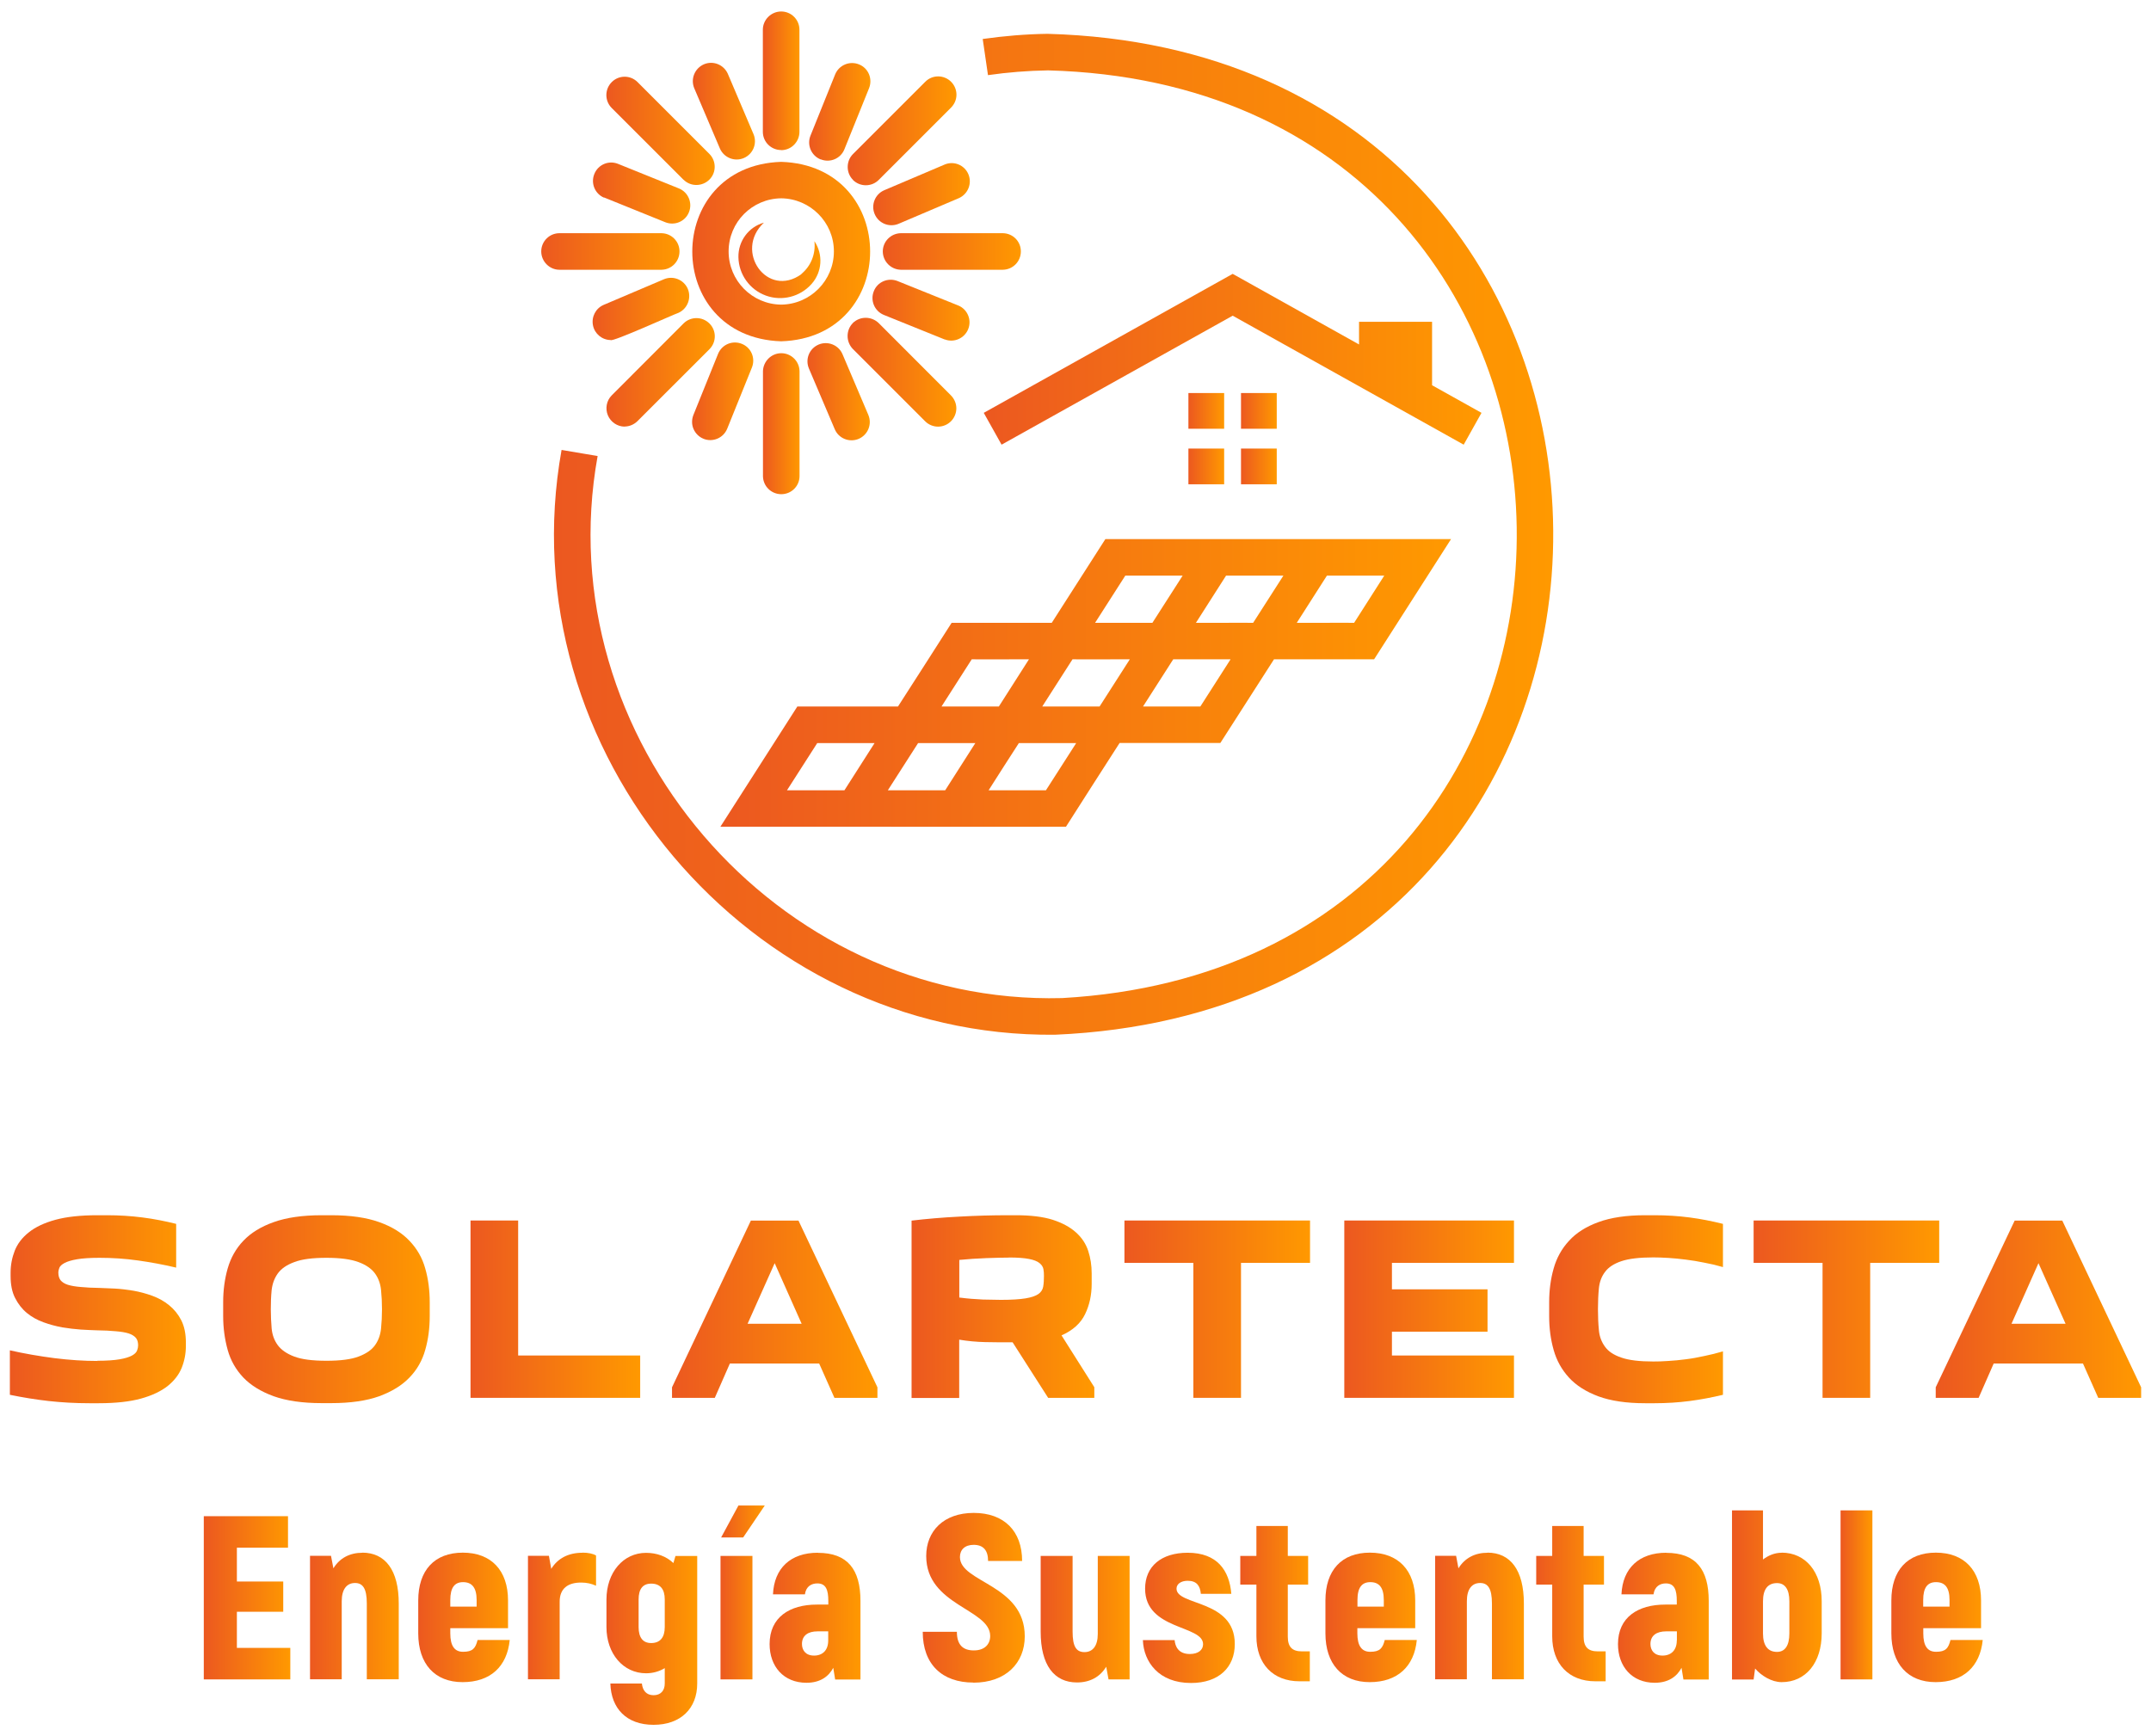 <svg xmlns="http://www.w3.org/2000/svg" width="109" height="88" viewBox="0 0 109 88" fill="none"><path d="M39.88 40.053L41.413 37.661H44.318L42.791 40.053H39.886H39.88ZM49.237 33.415C49.29 33.426 52.089 33.41 52.142 33.415L50.615 35.808H47.71L49.242 33.415H49.237ZM57.023 29.175H59.929L58.396 31.567C58.316 31.567 55.576 31.567 55.491 31.567L57.023 29.175ZM65.034 29.175L63.501 31.567C63.448 31.557 60.655 31.573 60.602 31.567L62.129 29.175H65.034ZM70.145 29.175L68.618 31.567C68.564 31.557 65.766 31.573 65.712 31.567L67.24 29.175H70.145ZM60.826 35.808H57.921L59.453 33.415C59.528 33.415 62.278 33.415 62.358 33.415L60.826 35.808ZM53.002 40.053H50.097C50.097 40.053 51.624 37.656 51.63 37.661H54.535L53.002 40.053ZM55.715 35.808H52.815L54.348 33.415C54.401 33.426 57.194 33.41 57.253 33.415L55.72 35.808H55.715ZM44.991 40.053L46.524 37.661H49.424L47.897 40.053H44.991ZM43.806 41.901C46.647 41.907 51.144 41.896 54.017 41.901C54.017 41.901 56.73 37.65 56.735 37.656H61.84L64.559 33.415H69.632L73.531 27.322H68.425C64.687 27.322 59.784 27.327 56.014 27.322L53.296 31.567H48.222C48.222 31.567 45.509 35.813 45.504 35.808H40.404L36.505 41.901C38.07 41.901 42.327 41.901 43.811 41.901H43.806Z" fill="url(#paint0_linear_86_586)"></path><path d="M68.868 16.31V17.458L62.465 13.88L49.851 20.924L50.754 22.537L62.465 16L74.171 22.537L75.074 20.924L72.569 19.525V16.31H68.868Z" fill="url(#paint1_linear_86_586)"></path><path d="M62.033 19.92H60.222V21.73H62.033V19.92Z" fill="url(#paint2_linear_86_586)"></path><path d="M64.698 19.92H62.887V21.73H64.698V19.92Z" fill="url(#paint3_linear_86_586)"></path><path d="M62.033 22.734H60.222V24.545H62.033V22.734Z" fill="url(#paint4_linear_86_586)"></path><path d="M64.698 22.734H62.887V24.545H64.698V22.734Z" fill="url(#paint5_linear_86_586)"></path><path d="M39.587 15.439C38.108 15.423 36.922 14.222 36.922 12.742C36.922 11.263 38.108 10.067 39.587 10.051C41.061 10.067 42.257 11.268 42.257 12.742C42.257 14.216 41.066 15.423 39.587 15.439ZM39.587 8.203C33.579 8.395 33.579 17.105 39.587 17.298C45.595 17.105 45.595 8.395 39.587 8.203Z" fill="url(#paint6_linear_86_586)"></path><path d="M40.617 13.891C38.882 15.146 37.173 12.726 38.711 11.284C37.931 11.503 37.403 12.224 37.419 13.036C37.435 13.907 37.99 14.681 38.807 14.98C39.624 15.279 40.548 15.044 41.125 14.393C41.664 13.789 41.723 12.892 41.269 12.224C41.344 12.854 41.098 13.485 40.607 13.885L40.617 13.891Z" fill="url(#paint7_linear_86_586)"></path><path d="M39.587 7.61C39.832 7.61 40.067 7.514 40.238 7.338C40.414 7.162 40.511 6.927 40.511 6.681V1.506C40.511 0.993 40.094 0.582 39.587 0.582C39.079 0.582 38.657 0.999 38.657 1.506V6.681C38.657 7.194 39.074 7.605 39.587 7.605V7.61Z" fill="url(#paint8_linear_86_586)"></path><path d="M43.218 9.116C43.395 9.293 43.629 9.389 43.875 9.389C44.121 9.389 44.356 9.293 44.532 9.116L48.19 5.458C48.366 5.282 48.468 5.047 48.468 4.801C48.468 4.556 48.372 4.321 48.196 4.144C48.019 3.968 47.784 3.872 47.539 3.872C47.288 3.872 47.053 3.973 46.882 4.15L43.224 7.808C43.047 7.984 42.956 8.219 42.956 8.465C42.956 8.71 43.053 8.945 43.224 9.116H43.218Z" fill="url(#paint9_linear_86_586)"></path><path d="M50.823 11.819H45.648C45.141 11.829 44.735 12.24 44.735 12.742C44.735 13.244 45.141 13.661 45.648 13.672H50.823C51.331 13.661 51.731 13.25 51.731 12.742C51.731 12.235 51.331 11.829 50.823 11.819Z" fill="url(#paint10_linear_86_586)"></path><path d="M43.218 16.374C43.042 16.55 42.951 16.785 42.951 17.031C42.951 17.276 43.047 17.511 43.218 17.688L46.876 21.346C47.047 21.522 47.288 21.623 47.533 21.623C47.779 21.623 48.014 21.527 48.19 21.351C48.361 21.18 48.462 20.94 48.462 20.694C48.462 20.449 48.361 20.214 48.185 20.037L44.527 16.374C44.35 16.203 44.115 16.107 43.87 16.107C43.624 16.107 43.389 16.203 43.213 16.374H43.218Z" fill="url(#paint11_linear_86_586)"></path><path d="M31.645 21.618C31.891 21.618 32.126 21.517 32.302 21.346L35.961 17.688C36.313 17.325 36.308 16.748 35.95 16.395C35.592 16.037 35.015 16.032 34.652 16.379L30.994 20.043C30.732 20.31 30.663 20.705 30.802 21.047C30.946 21.389 31.277 21.618 31.651 21.623L31.645 21.618Z" fill="url(#paint12_linear_86_586)"></path><path d="M33.525 13.672C34.033 13.661 34.433 13.25 34.433 12.742C34.433 12.235 34.027 11.829 33.525 11.819H28.35C27.838 11.819 27.427 12.235 27.427 12.742C27.427 13.25 27.843 13.672 28.35 13.672H33.525Z" fill="url(#paint13_linear_86_586)"></path><path d="M34.647 9.116C35.01 9.469 35.587 9.458 35.945 9.106C36.303 8.753 36.308 8.171 35.955 7.808L32.297 4.15C31.934 3.797 31.357 3.802 31 4.16C30.642 4.518 30.636 5.095 30.983 5.458L34.642 9.116H34.647Z" fill="url(#paint14_linear_86_586)"></path><path d="M36.484 7.535C36.692 7.995 37.226 8.208 37.691 8.011C38.156 7.813 38.38 7.279 38.188 6.809L36.879 3.733C36.671 3.274 36.137 3.06 35.672 3.258C35.208 3.461 34.989 3.989 35.175 4.459L36.484 7.535Z" fill="url(#paint15_linear_86_586)"></path><path d="M41.589 8.075C42.065 8.267 42.604 8.037 42.791 7.562L44.041 4.465C44.228 3.989 44.003 3.45 43.528 3.263C43.053 3.071 42.513 3.3 42.321 3.77L41.071 6.873C40.879 7.348 41.109 7.888 41.584 8.08L41.589 8.075Z" fill="url(#paint16_linear_86_586)"></path><path d="M47.875 8.337L44.799 9.645C44.34 9.848 44.126 10.387 44.324 10.852C44.521 11.316 45.05 11.536 45.52 11.349L48.596 10.04C49.055 9.832 49.269 9.292 49.071 8.828C48.874 8.363 48.34 8.144 47.875 8.337Z" fill="url(#paint17_linear_86_586)"></path><path d="M47.875 17.202C48.345 17.383 48.874 17.148 49.061 16.684C49.253 16.219 49.029 15.68 48.569 15.487L45.467 14.238C44.997 14.061 44.463 14.286 44.281 14.756C44.089 15.226 44.313 15.76 44.778 15.957L47.875 17.207V17.202Z" fill="url(#paint18_linear_86_586)"></path><path d="M41.483 17.463C41.007 17.666 40.794 18.206 40.991 18.676L42.3 21.752C42.497 22.222 43.042 22.441 43.512 22.243C43.982 22.04 44.201 21.501 44.003 21.031L42.695 17.955C42.497 17.485 41.953 17.266 41.483 17.463Z" fill="url(#paint19_linear_86_586)"></path><path d="M35.646 22.238C36.121 22.43 36.66 22.2 36.852 21.725L38.102 18.628C38.294 18.152 38.065 17.613 37.59 17.426C37.114 17.234 36.58 17.463 36.388 17.933L35.138 21.031C35.047 21.26 35.047 21.517 35.144 21.741C35.24 21.965 35.421 22.147 35.651 22.238H35.646Z" fill="url(#paint20_linear_86_586)"></path><path d="M34.38 15.856C34.839 15.648 35.047 15.108 34.855 14.643C34.657 14.179 34.123 13.96 33.659 14.147L30.583 15.455C30.182 15.632 29.963 16.064 30.049 16.491C30.134 16.919 30.508 17.228 30.941 17.234C31.015 17.357 34.214 15.899 34.38 15.856Z" fill="url(#paint21_linear_86_586)"></path><path d="M30.61 10.008L33.712 11.263C34.188 11.455 34.727 11.226 34.914 10.75C35.101 10.28 34.877 9.741 34.401 9.549L31.304 8.299C30.834 8.118 30.305 8.347 30.118 8.817C29.926 9.287 30.145 9.821 30.61 10.019V10.008Z" fill="url(#paint22_linear_86_586)"></path><path d="M38.663 18.809V24.139C38.674 24.646 39.085 25.047 39.592 25.047C40.1 25.047 40.511 24.641 40.516 24.139V18.809C40.505 18.307 40.094 17.901 39.592 17.901C39.09 17.901 38.679 18.307 38.663 18.809Z" fill="url(#paint23_linear_86_586)"></path><path d="M53.082 1.714C51.982 1.73 50.887 1.821 49.798 1.976L50.065 3.808C51.074 3.663 52.089 3.583 53.109 3.567C84.335 4.4 84.975 48.828 53.825 50.585C39.315 50.969 27.71 37.388 30.284 23.113L28.457 22.804C25.712 38.061 37.974 52.603 53.461 52.443C87.379 50.985 86.994 2.649 53.082 1.714Z" fill="url(#paint24_linear_86_586)"></path><path d="M4.933 68.967C5.413 68.967 5.792 68.94 6.065 68.892C6.342 68.844 6.545 68.78 6.684 68.705C6.823 68.63 6.909 68.545 6.946 68.449C6.983 68.352 6.999 68.267 6.999 68.187C6.999 68.027 6.962 67.898 6.887 67.808C6.807 67.712 6.684 67.637 6.524 67.583C6.358 67.53 6.14 67.493 5.867 67.471C5.595 67.445 5.269 67.428 4.885 67.423C4.66 67.418 4.393 67.402 4.094 67.386C3.79 67.364 3.475 67.327 3.154 67.274C2.834 67.215 2.513 67.129 2.204 67.017C1.894 66.905 1.611 66.75 1.365 66.547C1.119 66.344 0.922 66.093 0.767 65.789C0.612 65.49 0.537 65.116 0.537 64.673V64.502C0.537 64.118 0.607 63.749 0.746 63.391C0.885 63.039 1.119 62.729 1.456 62.462C1.792 62.19 2.246 61.976 2.812 61.821C3.384 61.666 4.089 61.591 4.938 61.591H5.424C6.043 61.591 6.642 61.629 7.224 61.704C7.806 61.778 8.372 61.891 8.927 62.029V64.246C8.276 64.091 7.63 63.973 6.989 63.883C6.348 63.792 5.702 63.749 5.039 63.749C4.553 63.749 4.174 63.776 3.897 63.824C3.619 63.872 3.411 63.936 3.272 64.011C3.133 64.085 3.047 64.165 3.01 64.251C2.978 64.336 2.957 64.416 2.957 64.497C2.957 64.657 2.994 64.785 3.069 64.886C3.149 64.983 3.272 65.063 3.437 65.116C3.608 65.169 3.827 65.207 4.094 65.228C4.361 65.255 4.687 65.271 5.061 65.276C5.274 65.282 5.531 65.292 5.824 65.308C6.118 65.324 6.428 65.362 6.754 65.415C7.085 65.474 7.405 65.559 7.726 65.677C8.041 65.794 8.324 65.949 8.575 66.157C8.826 66.36 9.029 66.611 9.189 66.921C9.344 67.231 9.419 67.605 9.419 68.043V68.219C9.419 68.603 9.349 68.967 9.21 69.319C9.071 69.666 8.831 69.976 8.495 70.248C8.153 70.515 7.704 70.729 7.144 70.884C6.583 71.039 5.867 71.119 5.007 71.119H4.527C3.822 71.119 3.133 71.081 2.465 71.007C1.798 70.932 1.146 70.825 0.5 70.692V68.438C1.226 68.603 1.974 68.732 2.748 68.833C3.517 68.929 4.249 68.977 4.943 68.977L4.933 68.967Z" fill="url(#paint25_linear_86_586)"></path><path d="M13.723 66.355C13.723 66.692 13.739 67.023 13.766 67.338C13.798 67.658 13.899 67.936 14.075 68.176C14.252 68.416 14.529 68.609 14.909 68.753C15.288 68.897 15.832 68.967 16.543 68.967C17.253 68.967 17.792 68.897 18.172 68.753C18.556 68.609 18.834 68.416 19.005 68.176C19.176 67.936 19.277 67.653 19.309 67.338C19.341 67.023 19.357 66.692 19.357 66.355C19.357 66.019 19.341 65.688 19.309 65.378C19.277 65.063 19.176 64.785 19.005 64.545C18.828 64.304 18.551 64.107 18.172 63.968C17.792 63.824 17.248 63.749 16.543 63.749C15.838 63.749 15.293 63.818 14.909 63.968C14.529 64.107 14.252 64.299 14.075 64.545C13.905 64.785 13.803 65.063 13.766 65.378C13.734 65.693 13.723 66.019 13.723 66.355ZM11.309 66.702V66.003C11.309 65.394 11.384 64.822 11.539 64.283C11.694 63.749 11.955 63.279 12.334 62.884C12.714 62.483 13.226 62.168 13.873 61.939C14.519 61.709 15.325 61.591 16.302 61.591H16.783C17.76 61.591 18.572 61.709 19.213 61.939C19.859 62.168 20.366 62.483 20.746 62.884C21.13 63.284 21.397 63.749 21.547 64.283C21.702 64.817 21.776 65.394 21.776 66.003V66.702C21.776 67.311 21.702 67.882 21.547 68.422C21.397 68.956 21.13 69.426 20.746 69.821C20.366 70.216 19.854 70.531 19.213 70.766C18.572 70.996 17.76 71.114 16.783 71.114H16.302C15.325 71.114 14.519 70.996 13.873 70.766C13.226 70.531 12.714 70.216 12.334 69.821C11.955 69.421 11.688 68.956 11.539 68.422C11.389 67.882 11.309 67.311 11.309 66.702Z" fill="url(#paint26_linear_86_586)"></path><path d="M32.441 70.846H23.843V61.858H26.257V68.7H32.441V70.846Z" fill="url(#paint27_linear_86_586)"></path><path d="M37.889 67.092H40.623L39.256 64.021L37.883 67.092H37.889ZM36.228 70.846H34.054V70.312L38.049 61.864H40.463L44.463 70.312V70.846H42.284L41.51 69.105H36.986L36.222 70.846H36.228Z" fill="url(#paint28_linear_86_586)"></path><path d="M51.133 63.738C50.818 63.738 50.433 63.749 49.974 63.765C49.515 63.781 49.061 63.813 48.612 63.856V65.762C49.029 65.816 49.429 65.848 49.808 65.864C50.188 65.874 50.492 65.88 50.722 65.88C51.256 65.88 51.672 65.853 51.966 65.805C52.26 65.757 52.479 65.682 52.617 65.586C52.756 65.49 52.836 65.362 52.863 65.212C52.89 65.057 52.901 64.876 52.901 64.662C52.901 64.545 52.895 64.433 52.874 64.32C52.852 64.208 52.788 64.107 52.676 64.016C52.564 63.925 52.393 63.856 52.148 63.808C51.907 63.76 51.565 63.733 51.127 63.733L51.133 63.738ZM55.453 70.846H53.114L51.314 68.032C50.828 68.032 50.369 68.032 49.92 68.021C49.472 68.011 49.034 67.968 48.607 67.898V70.852H46.193V61.864C46.962 61.773 47.768 61.704 48.612 61.661C49.461 61.613 50.289 61.591 51.101 61.591H51.48C52.233 61.591 52.852 61.666 53.344 61.821C53.835 61.981 54.23 62.195 54.524 62.462C54.823 62.729 55.026 63.039 55.144 63.397C55.261 63.754 55.32 64.133 55.32 64.539V65.073C55.32 65.634 55.208 66.147 54.983 66.611C54.759 67.071 54.364 67.428 53.792 67.68L55.453 70.307V70.841V70.846Z" fill="url(#paint29_linear_86_586)"></path><path d="M62.887 70.846H60.473V64.005H56.98V61.858H66.385V64.005H62.887V70.846Z" fill="url(#paint30_linear_86_586)"></path><path d="M76.719 61.858V64.005H70.535V65.346H75.379V67.493H70.535V68.7H76.719V70.846H68.121V61.858H76.719Z" fill="url(#paint31_linear_86_586)"></path><path d="M78.503 66.702V66.003C78.503 65.394 78.577 64.822 78.732 64.283C78.882 63.749 79.144 63.279 79.512 62.884C79.875 62.483 80.372 62.168 81.002 61.939C81.627 61.709 82.412 61.591 83.362 61.591H83.849C84.457 61.591 85.05 61.629 85.621 61.704C86.193 61.778 86.754 61.891 87.309 62.029V64.219C86.999 64.128 86.684 64.053 86.364 63.995C86.049 63.931 85.734 63.877 85.424 63.84C85.12 63.802 84.82 63.77 84.537 63.754C84.254 63.738 84.003 63.728 83.779 63.728C83.085 63.728 82.54 63.792 82.161 63.92C81.782 64.048 81.504 64.23 81.333 64.465C81.157 64.694 81.055 64.972 81.023 65.292C80.991 65.613 80.975 65.971 80.975 66.355C80.975 66.74 80.991 67.092 81.023 67.418C81.05 67.738 81.157 68.016 81.333 68.256C81.504 68.497 81.782 68.678 82.161 68.806C82.54 68.94 83.085 69.004 83.779 69.004C84.003 69.004 84.254 68.999 84.537 68.977C84.82 68.961 85.114 68.934 85.424 68.892C85.734 68.854 86.049 68.796 86.364 68.726C86.684 68.662 86.999 68.582 87.309 68.491V70.692C86.754 70.825 86.193 70.932 85.621 71.007C85.05 71.081 84.457 71.119 83.849 71.119H83.362C82.417 71.119 81.627 71.001 81.002 70.772C80.372 70.537 79.875 70.222 79.512 69.826C79.144 69.426 78.882 68.961 78.732 68.427C78.577 67.888 78.503 67.316 78.503 66.708V66.702Z" fill="url(#paint32_linear_86_586)"></path><path d="M94.77 70.846H92.356V64.005H88.863V61.858H98.268V64.005H94.77V70.846Z" fill="url(#paint33_linear_86_586)"></path><path d="M101.936 67.092H104.671L103.298 64.021L101.931 67.092H101.936ZM100.265 70.846H98.091V70.312L102.091 61.864H104.505L108.5 70.312V70.846H106.326L105.552 69.105H101.029L100.265 70.846Z" fill="url(#paint34_linear_86_586)"></path><path d="M12.004 83.519V81.688H14.353V80.155H12.004V78.441H14.594V76.844H10.327V85.116H14.711V83.519H12.004Z" fill="url(#paint35_linear_86_586)"></path><path d="M18.369 78.697C17.723 78.697 17.21 78.969 16.895 79.487L16.773 78.852H15.71V85.111H17.317V81.153C17.317 80.539 17.579 80.23 17.99 80.23C18.38 80.23 18.588 80.502 18.588 81.271V85.111H20.206V81.271C20.206 79.567 19.517 78.692 18.359 78.692L18.369 78.697Z" fill="url(#paint36_linear_86_586)"></path><path d="M23.464 80.187C23.912 80.187 24.153 80.459 24.153 81.095V81.426H22.818V81.095C22.818 80.459 23.042 80.187 23.464 80.187ZM24.201 83.119C24.094 83.541 23.955 83.717 23.464 83.717C23.042 83.717 22.818 83.428 22.818 82.782V82.521H25.744V81.116C25.744 79.594 24.895 78.692 23.453 78.692C22.011 78.692 21.194 79.594 21.194 81.116V82.782C21.194 84.331 22.032 85.255 23.442 85.255C24.852 85.255 25.696 84.465 25.83 83.119H24.201Z" fill="url(#paint37_linear_86_586)"></path><path d="M29.515 78.697C28.804 78.697 28.26 78.98 27.934 79.514L27.816 78.852H26.754V85.111H28.361V81.175C28.361 80.513 28.772 80.208 29.445 80.208C29.739 80.208 29.979 80.267 30.204 80.368V78.836C30.038 78.74 29.803 78.692 29.52 78.692L29.515 78.697Z" fill="url(#paint38_linear_86_586)"></path><path d="M32.997 83.274C32.575 83.274 32.361 82.99 32.361 82.462V81.063C32.361 80.534 32.575 80.262 32.997 80.262C33.451 80.262 33.686 80.534 33.686 81.063V82.462C33.686 82.99 33.451 83.274 32.997 83.274ZM34.23 78.857L34.124 79.22C33.766 78.878 33.28 78.702 32.74 78.702C31.582 78.702 30.732 79.695 30.732 81.068V82.467C30.732 83.813 31.582 84.806 32.74 84.806C33.093 84.806 33.413 84.71 33.686 84.545V85.324C33.686 85.682 33.483 85.917 33.12 85.917C32.757 85.917 32.564 85.682 32.527 85.324H30.93C30.967 86.59 31.747 87.418 33.12 87.418C34.492 87.418 35.331 86.59 35.331 85.324V78.862H34.23V78.857Z" fill="url(#paint39_linear_86_586)"></path><path d="M36.511 85.116H38.129V78.857H36.511V85.116ZM38.754 76.304H37.419L36.543 77.922H37.659L38.754 76.304Z" fill="url(#paint40_linear_86_586)"></path><path d="M41.969 83.145C41.969 83.632 41.691 83.909 41.253 83.909C40.815 83.909 40.639 83.626 40.639 83.322C40.639 82.894 40.943 82.681 41.429 82.681H41.969V83.14V83.145ZM41.44 78.697C40.067 78.697 39.229 79.477 39.17 80.806H40.788C40.847 80.39 41.13 80.251 41.419 80.251C41.856 80.251 41.974 80.582 41.974 81.138V81.324H41.397C40.014 81.324 38.999 81.965 38.999 83.327C38.999 84.459 39.709 85.287 40.868 85.287C41.579 85.287 42.001 84.956 42.225 84.529L42.321 85.121H43.603V81.138C43.603 79.546 42.951 78.702 41.45 78.702L41.44 78.697Z" fill="url(#paint41_linear_86_586)"></path><path d="M49.328 85.282C50.967 85.282 51.929 84.288 51.929 82.932C51.929 80.299 48.644 80.214 48.644 78.916C48.644 78.537 48.901 78.296 49.339 78.296C49.825 78.296 50.07 78.569 50.07 79.114H51.795C51.795 77.586 50.871 76.678 49.344 76.678C47.816 76.678 46.935 77.602 46.935 78.862C46.935 81.378 50.177 81.543 50.177 82.916C50.177 83.327 49.905 83.647 49.349 83.647C48.794 83.647 48.489 83.365 48.489 82.702H46.759C46.759 84.363 47.752 85.276 49.322 85.276L49.328 85.282Z" fill="url(#paint42_linear_86_586)"></path><path d="M55.629 78.857V82.814C55.629 83.423 55.368 83.733 54.956 83.733C54.545 83.733 54.353 83.46 54.353 82.697V78.857H52.735V82.697C52.735 84.395 53.418 85.271 54.577 85.271C55.224 85.271 55.736 84.999 56.057 84.475L56.174 85.116H57.242V78.857H55.635H55.629Z" fill="url(#paint43_linear_86_586)"></path><path d="M60.356 85.298C61.76 85.298 62.572 84.507 62.572 83.322C62.572 81.052 59.619 81.394 59.619 80.518C59.619 80.283 59.843 80.118 60.185 80.118C60.644 80.118 60.815 80.374 60.852 80.78H62.396C62.3 79.599 61.686 78.697 60.185 78.697C58.861 78.697 58.027 79.375 58.027 80.518C58.027 82.633 60.965 82.35 60.965 83.332C60.965 83.626 60.719 83.829 60.292 83.829C59.699 83.829 59.55 83.423 59.523 83.124H57.915C57.953 84.23 58.722 85.298 60.35 85.298H60.356Z" fill="url(#paint44_linear_86_586)"></path><path d="M65.968 83.695C65.483 83.695 65.258 83.471 65.258 82.953V80.31H66.289V78.857H65.258V77.34H63.667V78.857H62.85V80.31H63.667V82.932C63.667 84.326 64.505 85.212 65.851 85.212H66.374V83.695H65.974H65.968Z" fill="url(#paint45_linear_86_586)"></path><path d="M69.44 80.187C69.888 80.187 70.123 80.459 70.123 81.095V81.426H68.788V81.095C68.788 80.459 69.013 80.187 69.44 80.187ZM70.171 83.119C70.065 83.541 69.921 83.717 69.434 83.717C69.013 83.717 68.783 83.428 68.783 82.782V82.521H71.715V81.116C71.715 79.594 70.86 78.692 69.418 78.692C67.977 78.692 67.165 79.594 67.165 81.116V82.782C67.165 84.331 68.003 85.255 69.408 85.255C70.812 85.255 71.667 84.465 71.795 83.119H70.166H70.171Z" fill="url(#paint46_linear_86_586)"></path><path d="M75.384 78.697C74.732 78.697 74.225 78.969 73.905 79.487L73.787 78.852H72.724V85.111H74.332V81.153C74.332 80.539 74.588 80.23 75.005 80.23C75.395 80.23 75.603 80.502 75.603 81.271V85.111H77.221V81.271C77.221 79.567 76.532 78.692 75.379 78.692L75.384 78.697Z" fill="url(#paint47_linear_86_586)"></path><path d="M80.959 83.695C80.478 83.695 80.249 83.471 80.249 82.953V80.31H81.28V78.857H80.249V77.34H78.657V78.857H77.846V80.31H78.657V82.932C78.657 84.326 79.496 85.212 80.842 85.212H81.365V83.695H80.959Z" fill="url(#paint48_linear_86_586)"></path><path d="M84.97 83.145C84.97 83.632 84.687 83.909 84.249 83.909C83.811 83.909 83.635 83.626 83.635 83.322C83.635 82.894 83.945 82.681 84.431 82.681H84.975V83.14L84.97 83.145ZM84.436 78.697C83.063 78.697 82.225 79.477 82.166 80.806H83.79C83.849 80.39 84.132 80.251 84.415 80.251C84.853 80.251 84.97 80.582 84.97 81.138V81.324H84.388C83.005 81.324 81.99 81.965 81.99 83.327C81.99 84.459 82.695 85.287 83.854 85.287C84.564 85.287 84.986 84.956 85.21 84.529L85.306 85.121H86.588V81.138C86.588 79.546 85.937 78.702 84.436 78.702V78.697Z" fill="url(#paint49_linear_86_586)"></path><path d="M90.674 82.788C90.674 83.407 90.449 83.722 90.049 83.722C89.589 83.722 89.338 83.407 89.338 82.788V81.159C89.338 80.545 89.584 80.235 90.049 80.235C90.449 80.235 90.674 80.545 90.674 81.159V82.788ZM90.284 78.697C89.936 78.697 89.611 78.83 89.338 79.039V76.55H87.768V85.121H88.863L88.938 84.566C89.253 84.929 89.776 85.255 90.284 85.255C91.512 85.255 92.313 84.262 92.313 82.782V81.153C92.313 79.674 91.501 78.692 90.284 78.692V78.697Z" fill="url(#paint50_linear_86_586)"></path><path d="M94.882 76.55H93.269V85.116H94.882V76.55Z" fill="url(#paint51_linear_86_586)"></path><path d="M98.107 80.187C98.556 80.187 98.791 80.459 98.791 81.095V81.426H97.456V81.095C97.456 80.459 97.68 80.187 98.102 80.187H98.107ZM98.839 83.119C98.732 83.541 98.593 83.717 98.107 83.717C97.68 83.717 97.461 83.428 97.461 82.782V82.521H100.388V81.116C100.388 79.594 99.539 78.692 98.097 78.692C96.655 78.692 95.843 79.594 95.843 81.116V82.782C95.843 84.331 96.681 85.255 98.086 85.255C99.491 85.255 100.34 84.465 100.473 83.119H98.844H98.839Z" fill="url(#paint52_linear_86_586)"></path><defs><linearGradient id="paint0_linear_86_586" x1="36.505" y1="34.643" x2="73.531" y2="34.643" gradientUnits="userSpaceOnUse"><stop stop-color="#EC5820"></stop><stop offset="1" stop-color="#FF9900"></stop></linearGradient><linearGradient id="paint1_linear_86_586" x1="49.851" y1="18.227" x2="75.074" y2="18.227" gradientUnits="userSpaceOnUse"><stop stop-color="#EC5820"></stop><stop offset="1" stop-color="#FF9900"></stop></linearGradient><linearGradient id="paint2_linear_86_586" x1="60.222" y1="20.829" x2="62.033" y2="20.829" gradientUnits="userSpaceOnUse"><stop stop-color="#EC5820"></stop><stop offset="1" stop-color="#FF9900"></stop></linearGradient><linearGradient id="paint3_linear_86_586" x1="62.887" y1="20.829" x2="64.698" y2="20.829" gradientUnits="userSpaceOnUse"><stop stop-color="#EC5820"></stop><stop offset="1" stop-color="#FF9900"></stop></linearGradient><linearGradient id="paint4_linear_86_586" x1="60.222" y1="23.643" x2="62.033" y2="23.643" gradientUnits="userSpaceOnUse"><stop stop-color="#EC5820"></stop><stop offset="1" stop-color="#FF9900"></stop></linearGradient><linearGradient id="paint5_linear_86_586" x1="62.887" y1="23.643" x2="64.698" y2="23.643" gradientUnits="userSpaceOnUse"><stop stop-color="#EC5820"></stop><stop offset="1" stop-color="#FF9900"></stop></linearGradient><linearGradient id="paint6_linear_86_586" x1="35.081" y1="12.77" x2="44.093" y2="12.77" gradientUnits="userSpaceOnUse"><stop stop-color="#EC5820"></stop><stop offset="1" stop-color="#FF9900"></stop></linearGradient><linearGradient id="paint7_linear_86_586" x1="37.418" y1="13.204" x2="41.573" y2="13.204" gradientUnits="userSpaceOnUse"><stop stop-color="#EC5820"></stop><stop offset="1" stop-color="#FF9900"></stop></linearGradient><linearGradient id="paint8_linear_86_586" x1="38.657" y1="4.111" x2="40.511" y2="4.111" gradientUnits="userSpaceOnUse"><stop stop-color="#EC5820"></stop><stop offset="1" stop-color="#FF9900"></stop></linearGradient><linearGradient id="paint9_linear_86_586" x1="42.956" y1="6.642" x2="48.468" y2="6.642" gradientUnits="userSpaceOnUse"><stop stop-color="#EC5820"></stop><stop offset="1" stop-color="#FF9900"></stop></linearGradient><linearGradient id="paint10_linear_86_586" x1="44.735" y1="12.749" x2="51.731" y2="12.749" gradientUnits="userSpaceOnUse"><stop stop-color="#EC5820"></stop><stop offset="1" stop-color="#FF9900"></stop></linearGradient><linearGradient id="paint11_linear_86_586" x1="42.951" y1="18.877" x2="48.462" y2="18.877" gradientUnits="userSpaceOnUse"><stop stop-color="#EC5820"></stop><stop offset="1" stop-color="#FF9900"></stop></linearGradient><linearGradient id="paint12_linear_86_586" x1="30.732" y1="18.885" x2="36.222" y2="18.885" gradientUnits="userSpaceOnUse"><stop stop-color="#EC5820"></stop><stop offset="1" stop-color="#FF9900"></stop></linearGradient><linearGradient id="paint13_linear_86_586" x1="27.427" y1="12.749" x2="34.433" y2="12.749" gradientUnits="userSpaceOnUse"><stop stop-color="#EC5820"></stop><stop offset="1" stop-color="#FF9900"></stop></linearGradient><linearGradient id="paint14_linear_86_586" x1="30.727" y1="6.644" x2="36.217" y2="6.644" gradientUnits="userSpaceOnUse"><stop stop-color="#EC5820"></stop><stop offset="1" stop-color="#FF9900"></stop></linearGradient><linearGradient id="paint15_linear_86_586" x1="35.109" y1="5.645" x2="38.257" y2="5.645" gradientUnits="userSpaceOnUse"><stop stop-color="#EC5820"></stop><stop offset="1" stop-color="#FF9900"></stop></linearGradient><linearGradient id="paint16_linear_86_586" x1="41.003" y1="5.679" x2="44.106" y2="5.679" gradientUnits="userSpaceOnUse"><stop stop-color="#EC5820"></stop><stop offset="1" stop-color="#FF9900"></stop></linearGradient><linearGradient id="paint17_linear_86_586" x1="44.25" y1="9.848" x2="49.145" y2="9.848" gradientUnits="userSpaceOnUse"><stop stop-color="#EC5820"></stop><stop offset="1" stop-color="#FF9900"></stop></linearGradient><linearGradient id="paint18_linear_86_586" x1="44.212" y1="15.727" x2="49.13" y2="15.727" gradientUnits="userSpaceOnUse"><stop stop-color="#EC5820"></stop><stop offset="1" stop-color="#FF9900"></stop></linearGradient><linearGradient id="paint19_linear_86_586" x1="40.918" y1="19.864" x2="44.076" y2="19.864" gradientUnits="userSpaceOnUse"><stop stop-color="#EC5820"></stop><stop offset="1" stop-color="#FF9900"></stop></linearGradient><linearGradient id="paint20_linear_86_586" x1="35.071" y1="19.842" x2="38.17" y2="19.842" gradientUnits="userSpaceOnUse"><stop stop-color="#EC5820"></stop><stop offset="1" stop-color="#FF9900"></stop></linearGradient><linearGradient id="paint21_linear_86_586" x1="30.03" y1="15.667" x2="34.926" y2="15.667" gradientUnits="userSpaceOnUse"><stop stop-color="#EC5820"></stop><stop offset="1" stop-color="#FF9900"></stop></linearGradient><linearGradient id="paint22_linear_86_586" x1="30.049" y1="9.791" x2="34.98" y2="9.791" gradientUnits="userSpaceOnUse"><stop stop-color="#EC5820"></stop><stop offset="1" stop-color="#FF9900"></stop></linearGradient><linearGradient id="paint23_linear_86_586" x1="38.663" y1="21.489" x2="40.516" y2="21.489" gradientUnits="userSpaceOnUse"><stop stop-color="#EC5820"></stop><stop offset="1" stop-color="#FF9900"></stop></linearGradient><linearGradient id="paint24_linear_86_586" x1="28.071" y1="27.187" x2="78.709" y2="27.187" gradientUnits="userSpaceOnUse"><stop stop-color="#EC5820"></stop><stop offset="1" stop-color="#FF9900"></stop></linearGradient><linearGradient id="paint25_linear_86_586" x1="0.5" y1="66.375" x2="9.419" y2="66.375" gradientUnits="userSpaceOnUse"><stop stop-color="#EC5820"></stop><stop offset="1" stop-color="#FF9900"></stop></linearGradient><linearGradient id="paint26_linear_86_586" x1="11.309" y1="66.373" x2="21.776" y2="66.373" gradientUnits="userSpaceOnUse"><stop stop-color="#EC5820"></stop><stop offset="1" stop-color="#FF9900"></stop></linearGradient><linearGradient id="paint27_linear_86_586" x1="23.843" y1="66.371" x2="32.441" y2="66.371" gradientUnits="userSpaceOnUse"><stop stop-color="#EC5820"></stop><stop offset="1" stop-color="#FF9900"></stop></linearGradient><linearGradient id="paint28_linear_86_586" x1="34.054" y1="66.374" x2="44.463" y2="66.374" gradientUnits="userSpaceOnUse"><stop stop-color="#EC5820"></stop><stop offset="1" stop-color="#FF9900"></stop></linearGradient><linearGradient id="paint29_linear_86_586" x1="46.193" y1="66.241" x2="55.453" y2="66.241" gradientUnits="userSpaceOnUse"><stop stop-color="#EC5820"></stop><stop offset="1" stop-color="#FF9900"></stop></linearGradient><linearGradient id="paint30_linear_86_586" x1="56.98" y1="66.371" x2="66.385" y2="66.371" gradientUnits="userSpaceOnUse"><stop stop-color="#EC5820"></stop><stop offset="1" stop-color="#FF9900"></stop></linearGradient><linearGradient id="paint31_linear_86_586" x1="68.121" y1="66.371" x2="76.719" y2="66.371" gradientUnits="userSpaceOnUse"><stop stop-color="#EC5820"></stop><stop offset="1" stop-color="#FF9900"></stop></linearGradient><linearGradient id="paint32_linear_86_586" x1="78.503" y1="66.375" x2="87.309" y2="66.375" gradientUnits="userSpaceOnUse"><stop stop-color="#EC5820"></stop><stop offset="1" stop-color="#FF9900"></stop></linearGradient><linearGradient id="paint33_linear_86_586" x1="88.863" y1="66.371" x2="98.268" y2="66.371" gradientUnits="userSpaceOnUse"><stop stop-color="#EC5820"></stop><stop offset="1" stop-color="#FF9900"></stop></linearGradient><linearGradient id="paint34_linear_86_586" x1="98.091" y1="66.374" x2="108.5" y2="66.374" gradientUnits="userSpaceOnUse"><stop stop-color="#EC5820"></stop><stop offset="1" stop-color="#FF9900"></stop></linearGradient><linearGradient id="paint35_linear_86_586" x1="10.327" y1="80.998" x2="14.711" y2="80.998" gradientUnits="userSpaceOnUse"><stop stop-color="#EC5820"></stop><stop offset="1" stop-color="#FF9900"></stop></linearGradient><linearGradient id="paint36_linear_86_586" x1="15.71" y1="81.915" x2="20.206" y2="81.915" gradientUnits="userSpaceOnUse"><stop stop-color="#EC5820"></stop><stop offset="1" stop-color="#FF9900"></stop></linearGradient><linearGradient id="paint37_linear_86_586" x1="21.194" y1="81.987" x2="25.83" y2="81.987" gradientUnits="userSpaceOnUse"><stop stop-color="#EC5820"></stop><stop offset="1" stop-color="#FF9900"></stop></linearGradient><linearGradient id="paint38_linear_86_586" x1="26.754" y1="81.915" x2="30.204" y2="81.915" gradientUnits="userSpaceOnUse"><stop stop-color="#EC5820"></stop><stop offset="1" stop-color="#FF9900"></stop></linearGradient><linearGradient id="paint39_linear_86_586" x1="30.732" y1="83.079" x2="35.331" y2="83.079" gradientUnits="userSpaceOnUse"><stop stop-color="#EC5820"></stop><stop offset="1" stop-color="#FF9900"></stop></linearGradient><linearGradient id="paint40_linear_86_586" x1="36.511" y1="80.729" x2="38.754" y2="80.729" gradientUnits="userSpaceOnUse"><stop stop-color="#EC5820"></stop><stop offset="1" stop-color="#FF9900"></stop></linearGradient><linearGradient id="paint41_linear_86_586" x1="38.999" y1="82.006" x2="43.603" y2="82.006" gradientUnits="userSpaceOnUse"><stop stop-color="#EC5820"></stop><stop offset="1" stop-color="#FF9900"></stop></linearGradient><linearGradient id="paint42_linear_86_586" x1="46.759" y1="80.998" x2="51.929" y2="80.998" gradientUnits="userSpaceOnUse"><stop stop-color="#EC5820"></stop><stop offset="1" stop-color="#FF9900"></stop></linearGradient><linearGradient id="paint43_linear_86_586" x1="52.735" y1="82.078" x2="57.242" y2="82.078" gradientUnits="userSpaceOnUse"><stop stop-color="#EC5820"></stop><stop offset="1" stop-color="#FF9900"></stop></linearGradient><linearGradient id="paint44_linear_86_586" x1="57.915" y1="82.011" x2="62.572" y2="82.011" gradientUnits="userSpaceOnUse"><stop stop-color="#EC5820"></stop><stop offset="1" stop-color="#FF9900"></stop></linearGradient><linearGradient id="paint45_linear_86_586" x1="62.85" y1="81.293" x2="66.374" y2="81.293" gradientUnits="userSpaceOnUse"><stop stop-color="#EC5820"></stop><stop offset="1" stop-color="#FF9900"></stop></linearGradient><linearGradient id="paint46_linear_86_586" x1="67.165" y1="81.987" x2="71.795" y2="81.987" gradientUnits="userSpaceOnUse"><stop stop-color="#EC5820"></stop><stop offset="1" stop-color="#FF9900"></stop></linearGradient><linearGradient id="paint47_linear_86_586" x1="72.724" y1="81.915" x2="77.221" y2="81.915" gradientUnits="userSpaceOnUse"><stop stop-color="#EC5820"></stop><stop offset="1" stop-color="#FF9900"></stop></linearGradient><linearGradient id="paint48_linear_86_586" x1="77.846" y1="81.293" x2="81.365" y2="81.293" gradientUnits="userSpaceOnUse"><stop stop-color="#EC5820"></stop><stop offset="1" stop-color="#FF9900"></stop></linearGradient><linearGradient id="paint49_linear_86_586" x1="81.99" y1="82.006" x2="86.588" y2="82.006" gradientUnits="userSpaceOnUse"><stop stop-color="#EC5820"></stop><stop offset="1" stop-color="#FF9900"></stop></linearGradient><linearGradient id="paint50_linear_86_586" x1="87.768" y1="80.921" x2="92.313" y2="80.921" gradientUnits="userSpaceOnUse"><stop stop-color="#EC5820"></stop><stop offset="1" stop-color="#FF9900"></stop></linearGradient><linearGradient id="paint51_linear_86_586" x1="93.269" y1="80.851" x2="94.882" y2="80.851" gradientUnits="userSpaceOnUse"><stop stop-color="#EC5820"></stop><stop offset="1" stop-color="#FF9900"></stop></linearGradient><linearGradient id="paint52_linear_86_586" x1="95.843" y1="81.987" x2="100.473" y2="81.987" gradientUnits="userSpaceOnUse"><stop stop-color="#EC5820"></stop><stop offset="1" stop-color="#FF9900"></stop></linearGradient></defs></svg>
